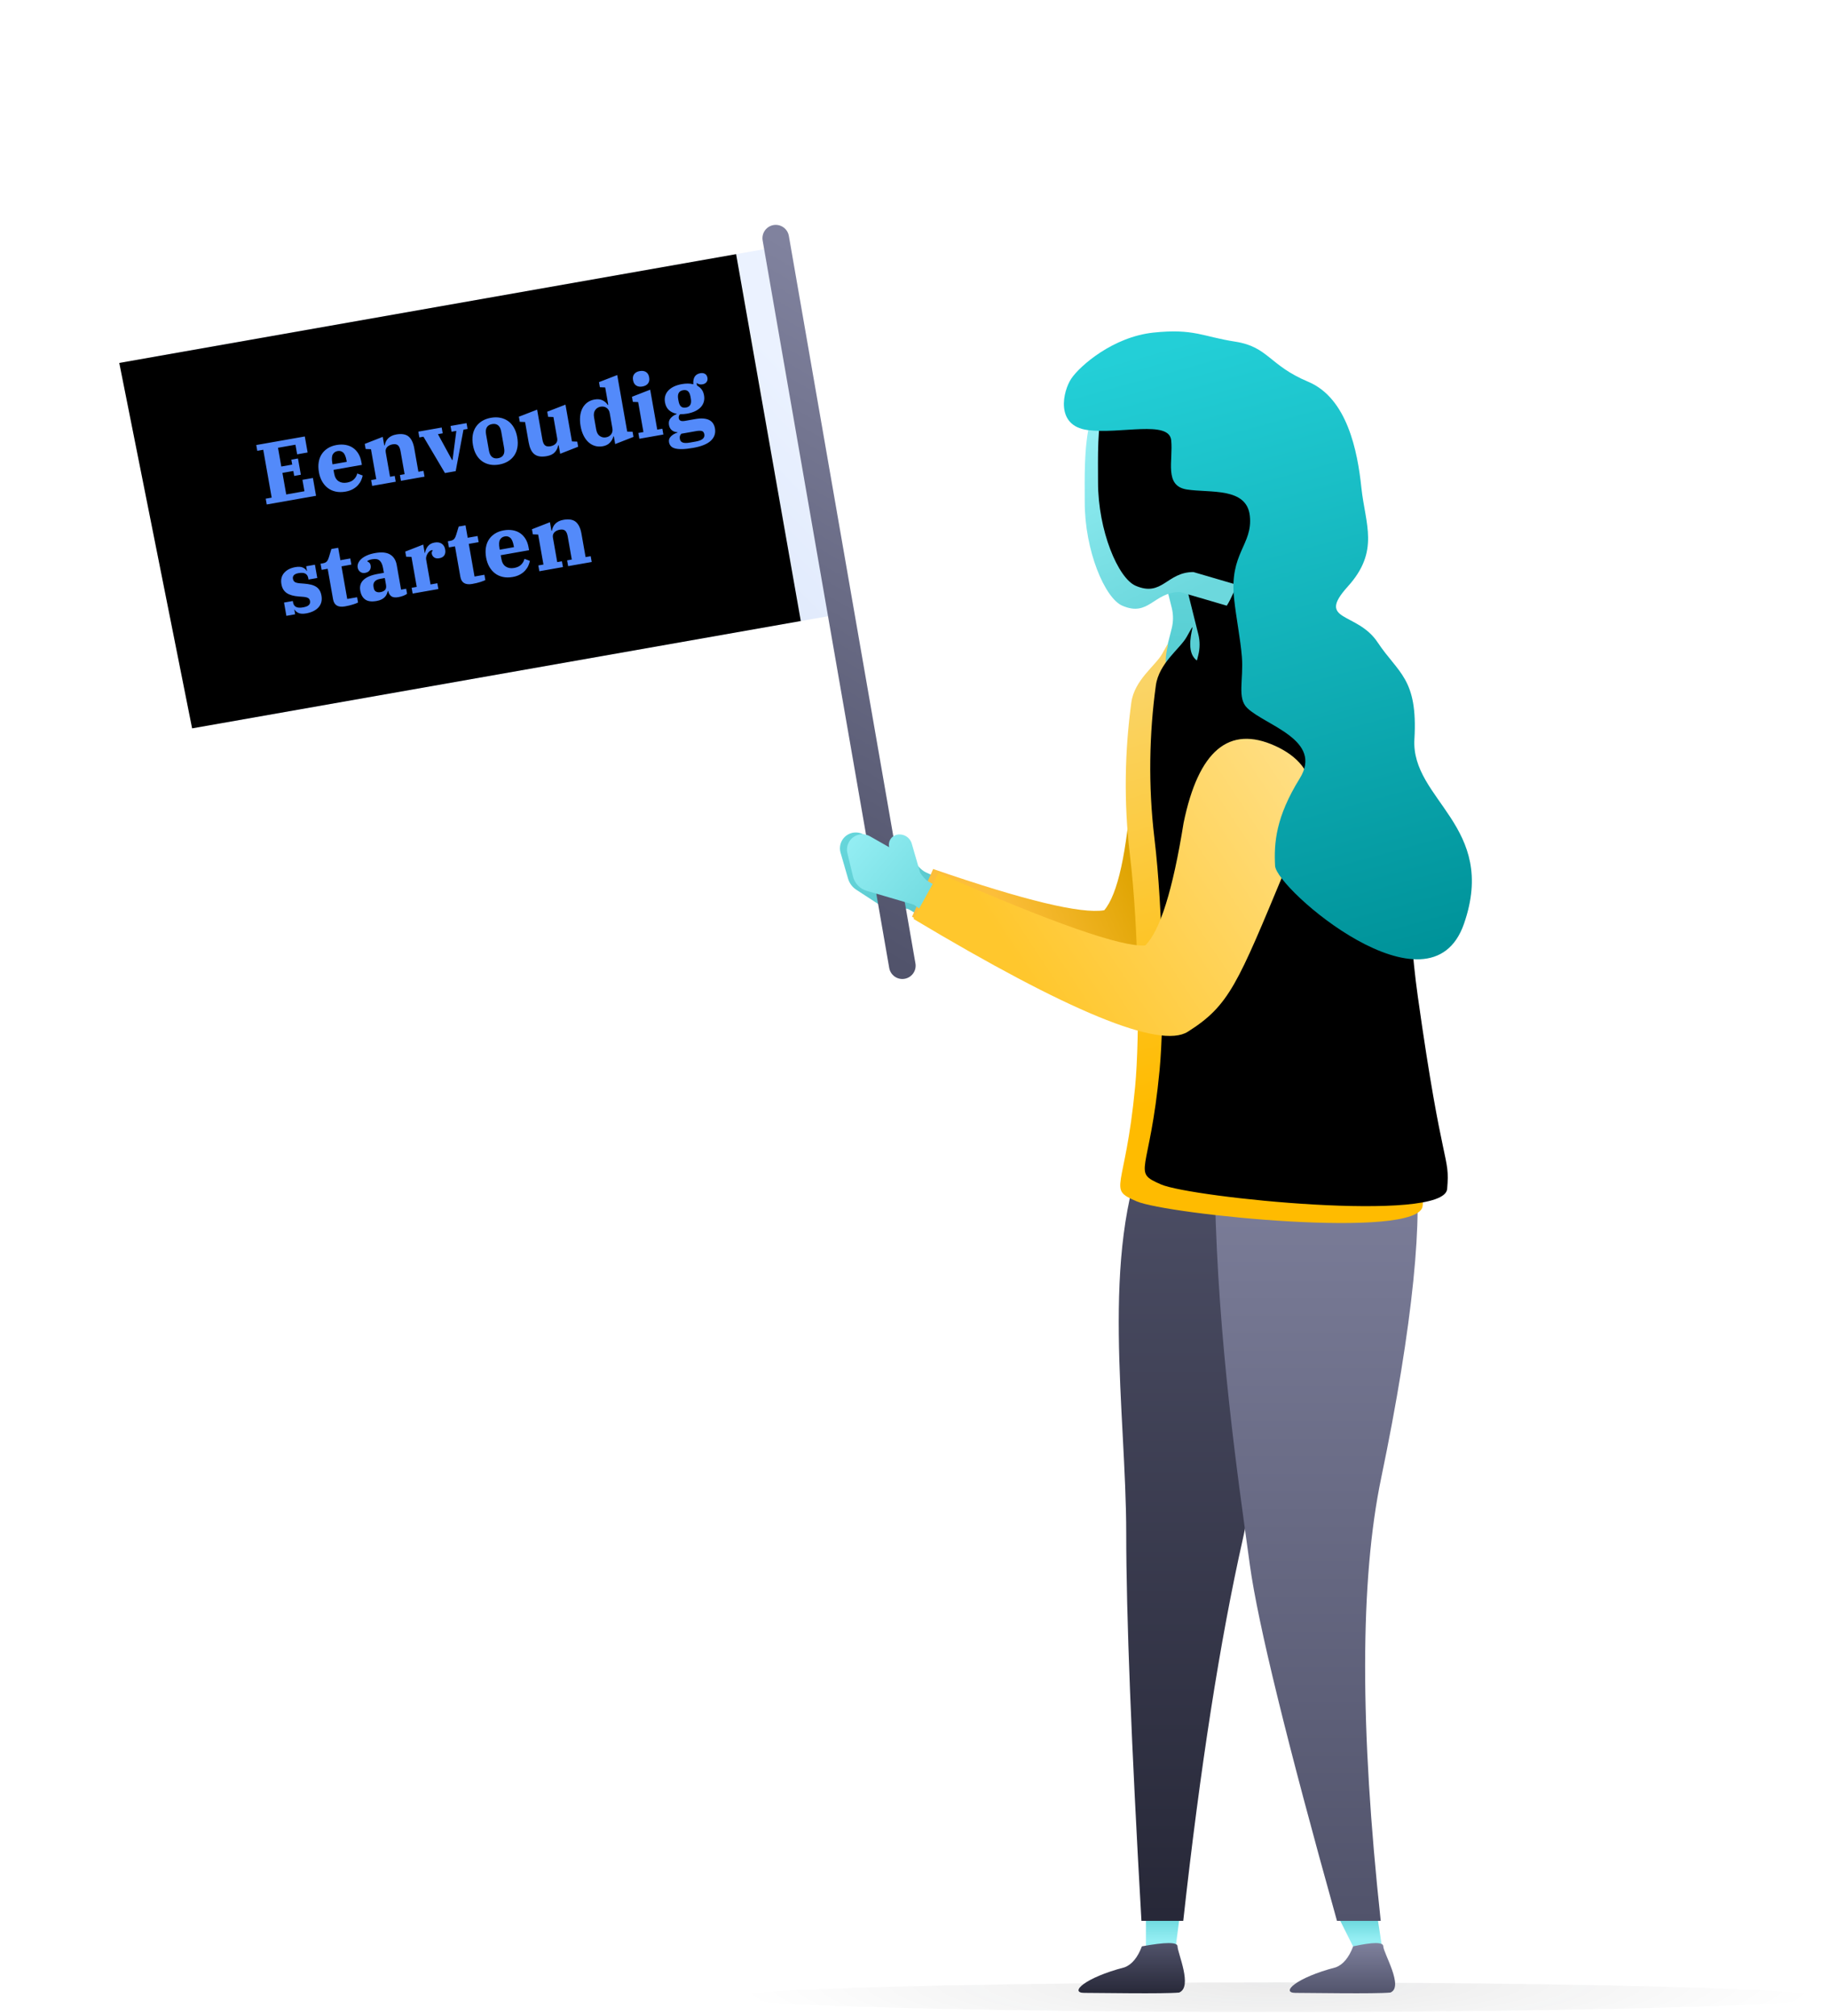 <svg xmlns="http://www.w3.org/2000/svg" xmlns:xlink="http://www.w3.org/1999/xlink" width="275" height="303" viewBox="0 0 275 303">
  <defs>
    <radialGradient id="home-cta-illu-a" cx="50%" cy="0%" r="1845.324%" fx="50%" fy="0%" gradientTransform="matrix(-.027 0 0 -.141 .514 0)">
      <stop offset="0%" stop-color="#1B1E20" stop-opacity=".18"/>
      <stop offset="100%" stop-opacity="0"/>
    </radialGradient>
    <linearGradient id="home-cta-illu-b" x1="61.045%" x2="61.045%" y1="73.924%" y2="35.913%">
      <stop offset="0%" stop-color="#94EEF3"/>
      <stop offset="100%" stop-color="#6CD8DD"/>
    </linearGradient>
    <linearGradient id="home-cta-illu-c" x1="61.045%" x2="61.045%" y1="73.924%" y2="35.913%">
      <stop offset="0%" stop-color="#94EEF3"/>
      <stop offset="100%" stop-color="#6CD8DD"/>
    </linearGradient>
    <linearGradient id="home-cta-illu-d" x1="50%" x2="50%" y1="0%" y2="100%">
      <stop offset="0%" stop-color="#52546C"/>
      <stop offset="100%" stop-color="#272838"/>
    </linearGradient>
    <linearGradient id="home-cta-illu-e" x1="50%" x2="50%" y1="0%" y2="100%">
      <stop offset="0%" stop-color="#80829E"/>
      <stop offset="100%" stop-color="#51536B"/>
    </linearGradient>
    <linearGradient id="home-cta-illu-f" x1="0%" x2="100%" y1="50%" y2="54.528%">
      <stop offset="0%" stop-color="#66D6DB"/>
      <stop offset="100%" stop-color="#59C6CB"/>
    </linearGradient>
    <linearGradient id="home-cta-illu-g" x1="31.591%" x2="58.137%" y1="87.128%" y2="50%">
      <stop offset="0%" stop-color="#FCBE3A"/>
      <stop offset="100%" stop-color="#DEA300"/>
    </linearGradient>
    <linearGradient id="home-cta-illu-h" x1="50%" x2="50%" y1="0%" y2="100%">
      <stop offset="0%" stop-color="#52546C"/>
      <stop offset="100%" stop-color="#272838"/>
    </linearGradient>
    <linearGradient id="home-cta-illu-i" x1="50%" x2="50%" y1="0%" y2="100%">
      <stop offset="0%" stop-color="#80829E"/>
      <stop offset="100%" stop-color="#51536B"/>
    </linearGradient>
    <linearGradient id="home-cta-illu-j" x1="100%" x2="12.346%" y1="32.321%" y2="67.679%">
      <stop offset="0%" stop-color="#EBF2FF"/>
      <stop offset="100%" stop-color="#CDDBF6"/>
    </linearGradient>
    <polygon id="home-cta-illu-k" points="7.156 24.34 101.333 24.34 101.333 80.34 8.402 80.34"/>
    <filter id="home-cta-illu-l" width="105.3%" height="108.9%" x="-2.7%" y="-4.5%" filterUnits="objectBoundingBox">
      <feOffset dx="-5" in="SourceAlpha" result="shadowOffsetInner1"/>
      <feComposite in="shadowOffsetInner1" in2="SourceAlpha" k2="-1" k3="1" operator="arithmetic" result="shadowInnerInner1"/>
      <feColorMatrix in="shadowInnerInner1" values="0 0 0 0 0.82   0 0 0 0 0.871   0 0 0 0 0.969  0 0 0 1 0"/>
    </filter>
    <linearGradient id="home-cta-illu-m" x1="50%" x2="50%" y1="0%" y2="100%">
      <stop offset="0%" stop-color="#80829E"/>
      <stop offset="100%" stop-color="#51536B"/>
    </linearGradient>
    <linearGradient id="home-cta-illu-n" x1="50%" x2="50%" y1="27.951%" y2="100%">
      <stop offset="0%" stop-color="#60D3D8"/>
      <stop offset="100%" stop-color="#53CCD1"/>
    </linearGradient>
    <path id="home-cta-illu-o" d="M13.155,27.988 L23.099,27.988 C23.984,27.988 24.701,28.705 24.701,29.59 C24.701,29.63 24.699,29.671 24.696,29.711 L23.979,39.226 C23.972,39.316 23.973,39.407 23.981,39.497 L24.661,46.696 C24.744,47.577 24.097,48.359 23.216,48.442 C23.166,48.447 23.116,48.449 23.066,48.449 L13.162,48.449 C12.278,48.449 11.56,47.732 11.56,46.847 C11.56,46.714 11.577,46.582 11.609,46.454 L13.281,39.855 C13.541,38.83 13.543,37.756 13.286,36.729 L11.601,29.978 C11.386,29.12 11.909,28.25 12.767,28.036 C12.894,28.004 13.024,27.988 13.155,27.988 Z"/>
    <filter id="home-cta-illu-p" width="125%" height="119.5%" x="-11.3%" y="-9.8%" filterUnits="objectBoundingBox">
      <feOffset dx="4" dy="4" in="SourceAlpha" result="shadowOffsetInner1"/>
      <feComposite in="shadowOffsetInner1" in2="SourceAlpha" k2="-1" k3="1" operator="arithmetic" result="shadowInnerInner1"/>
      <feColorMatrix in="shadowInnerInner1" values="0 0 0 0 0.188   0 0 0 0 0.761   0 0 0 0 0.788  0 0 0 0.98 0"/>
    </filter>
    <linearGradient id="home-cta-illu-q" x1="26.738%" x2="52.904%" y1="21.572%" y2="90.965%">
      <stop offset="0%" stop-color="#94EEF3"/>
      <stop offset="100%" stop-color="#6CD8DD"/>
    </linearGradient>
    <path id="home-cta-illu-r" d="M21.565,36.426 C22.792,34.513 24.661,29.329 25.715,25.947 C27.353,20.687 30.566,14.634 28.118,9.203 C24.094,0.28 17.893,-0.624 8.744,0.757 C-0.406,2.139 0.208,13.566 0.208,20.864 C0.208,28.163 3.229,35.288 5.851,36.426 C9.876,38.171 10.525,34.37 14.546,34.37 L21.565,36.426 Z"/>
    <filter id="home-cta-illu-s" width="110.4%" height="108.2%" x="-5.2%" y="-4.1%" filterUnits="objectBoundingBox">
      <feOffset dx="2" dy="-3" in="SourceAlpha" result="shadowOffsetInner1"/>
      <feComposite in="shadowOffsetInner1" in2="SourceAlpha" k2="-1" k3="1" operator="arithmetic" result="shadowInnerInner1"/>
      <feColorMatrix in="shadowInnerInner1" values="0 0 0 0 0.188   0 0 0 0 0.761   0 0 0 0 0.788  0 0 0 0.2 0"/>
    </filter>
    <linearGradient id="home-cta-illu-t" x1="55.662%" x2="50%" y1="70.23%" y2="7.359%">
      <stop offset="0%" stop-color="#FB0"/>
      <stop offset="100%" stop-color="#FAD466"/>
    </linearGradient>
    <path id="home-cta-illu-u" d="M180.807,96.942 C179.565,98.596 176.111,100.264 175.177,103.57 C173.205,110.548 171.938,118.236 171.775,126.239 C171.547,137.488 169.491,153.339 167.699,160.859 C164.026,176.263 161.327,175.369 165.527,177.937 C169.726,180.505 206.861,189.675 208.023,184.59 C209.184,179.504 207.68,182.131 207.68,155.357 C207.68,128.584 215.964,121.879 206.096,100.185 C202.81,92.96 193.671,101.159 184.87,101.508 C177.143,101.813 184.333,92.241 180.807,96.942 Z"/>
    <filter id="home-cta-illu-v" width="108.4%" height="104.4%" x="-4.2%" y="-2.2%" filterUnits="objectBoundingBox">
      <feOffset dx="4" dy="-2" in="SourceAlpha" result="shadowOffsetInner1"/>
      <feComposite in="shadowOffsetInner1" in2="SourceAlpha" k2="-1" k3="1" operator="arithmetic" result="shadowInnerInner1"/>
      <feColorMatrix in="shadowInnerInner1" values="0 0 0 0 1   0 0 0 0 0.635   0 0 0 0 0.192  0 0 0 0.3 0"/>
    </filter>
    <linearGradient id="home-cta-illu-w" x1="0%" x2="100%" y1="50%" y2="55.214%">
      <stop offset="0%" stop-color="#94EEF3"/>
      <stop offset="100%" stop-color="#6CD8DD"/>
    </linearGradient>
    <linearGradient id="home-cta-illu-x" x1="30.108%" x2="73.623%" y1="92.711%" y2="0%">
      <stop offset="0%" stop-color="#FFC72D"/>
      <stop offset="100%" stop-color="#FFDE82"/>
    </linearGradient>
    <linearGradient id="home-cta-illu-y" x1="50%" x2="58.475%" y1="0%" y2="91.752%">
      <stop offset="0%" stop-color="#23CFD7"/>
      <stop offset="100%" stop-color="#00939A"/>
    </linearGradient>
  </defs>
  <g fill="none" fill-rule="evenodd">
    <ellipse cx="192.08" cy="300.224" fill="url(#home-cta-illu-a)" opacity=".5" rx="82.08" ry="2.224"/>
    <g transform="translate(171.88 284.304)">
      <polygon fill="url(#home-cta-illu-b)" points=".416 3.082 .416 9.698 4.72 9.698 5.875 .793"/>
      <polygon fill="url(#home-cta-illu-c)" points="28.826 2.817 31.971 9.11 35.97 8.745 34.883 1.647"/>
    </g>
    <g transform="translate(162.16 292.088)">
      <path fill="url(#home-cta-illu-d)" d="M9.531,0.491 C8.891,2.181 8.021,3.232 6.922,3.645 C0.89,5.209 -1.414,7.486 0.861,7.486 C3.136,7.486 12.743,7.66 15.124,7.438 C17.213,6.617 14.889,1.472 14.889,0.491 C14.889,-0.164 13.103,-0.164 9.531,0.491 Z"/>
      <path fill="url(#home-cta-illu-e)" d="M41.296,0.491 C40.655,2.181 39.785,3.232 38.687,3.645 C32.655,5.209 30.351,7.486 32.625,7.486 C34.9,7.486 44.507,7.66 46.888,7.438 C48.977,6.617 45.827,1.472 45.827,0.491 C45.827,-0.164 44.317,-0.164 41.296,0.491 Z"/>
    </g>
    <g transform="rotate(25 -123.028 367.259)">
      <path fill="url(#home-cta-illu-f)" d="M8.879,40.251 C8.888,40.256 8.897,40.26 8.906,40.265 L10.595,41.136 L11.336,41.065 C12.765,41.796 13.85,42.13 14.59,42.066 C14.964,42.034 15.567,41.976 16.398,41.892 C18.047,41.726 19.518,42.928 19.684,44.576 L19.692,44.669 L19.692,44.669 L19.762,45.683 C19.851,46.963 18.886,48.072 17.606,48.161 C17.553,48.165 17.499,48.166 17.445,48.166 L15.221,48.166 C15.047,48.166 14.876,48.212 14.725,48.298 L12.286,49.69 C12.119,49.786 11.929,49.831 11.737,49.82 L6.864,49.559 C6.145,49.521 5.464,49.225 4.945,48.726 L2.027,45.919 C1.08,45.008 1.051,43.501 1.962,42.554 C2.355,42.146 2.881,41.891 3.445,41.836 L6.819,41.505 C6.83,41.302 6.881,41.098 6.976,40.904 C7.321,40.198 8.173,39.906 8.879,40.251 Z" transform="rotate(5 10.533 44.964)"/>
      <path fill="url(#home-cta-illu-g)" d="M37.348,17.429 C40.993,26.983 42.398,33.261 41.562,36.262 C38.661,38.257 30.016,40.007 15.63,41.513 L15.787,49.36 C38.686,50.363 51.287,48.676 53.589,44.3 C57.043,37.736 56.475,34.356 54.089,15.935 C54.601,4.915 51.064,-0.225 43.477,0.516 C35.891,1.256 33.848,6.894 37.348,17.429 Z"/>
    </g>
    <g transform="translate(167.56 157.536)">
      <path fill="url(#home-cta-illu-h)" d="M4.896,14.314 C8.011,3.653 14.172,-0.817 23.382,0.906 C32.591,2.629 36.141,7.92 34.033,16.779 C23.648,41.861 22.222,60.886 19.313,73.786 C15.891,88.964 12.902,108.107 10.347,131.216 L4.062,131.216 C2.536,104.507 1.774,85.088 1.774,72.957 C1.774,54.76 -2.244,31.006 4.896,14.314 Z"/>
      <path fill="url(#home-cta-illu-i)" d="M15.12,22.131 C15.422,13.625 19.98,8.97 28.794,8.167 C37.607,7.363 43.024,10.249 45.043,16.825 C46.566,24.486 44.896,41.645 40.106,64.651 C36.913,79.989 36.892,102.177 40.041,131.216 L33.463,131.216 C25.94,104.316 21.576,86.496 20.37,77.758 C18.562,64.651 15.574,44.051 15.12,22.131 Z"/>
    </g>
    <g transform="rotate(30 25.453 99.75)">
      <g transform="rotate(-40 54.244 52.34)">
        <use fill="url(#home-cta-illu-j)" xlink:href="#home-cta-illu-k"/>
        <use fill="#000" filter="url(#home-cta-illu-l)" xlink:href="#home-cta-illu-k"/>
      </g>
      <path fill="#538AFA" fill-rule="nonzero" d="M27.989,48.84 L27.989,46.123 L26.39,46.123 L26.39,47.865 L23.608,47.865 L23.608,44.576 L25.272,44.576 L25.272,45.33 L26.286,45.33 L26.286,42.847 L25.272,42.847 L25.272,43.601 L23.608,43.601 L23.608,40.741 L26.273,40.741 L26.273,42.21 L27.872,42.21 L27.872,39.766 L20.462,39.766 L20.462,40.65 L21.372,40.65 L21.372,47.956 L20.462,47.956 L20.462,48.84 L27.989,48.84 Z M32.461,48.996 C32.903,48.996 33.293,48.935 33.631,48.814 C33.969,48.693 34.257,48.537 34.495,48.346 C34.734,48.155 34.929,47.945 35.08,47.715 C35.232,47.486 35.347,47.267 35.425,47.059 L35.425,47.059 L34.671,46.617 C34.549,46.912 34.344,47.165 34.053,47.377 C33.763,47.59 33.384,47.696 32.916,47.696 C32.413,47.696 32.01,47.555 31.707,47.273 C31.403,46.992 31.252,46.569 31.252,46.006 L31.252,46.006 L31.252,45.46 L35.581,45.46 L35.581,45.005 C35.581,44.52 35.505,44.084 35.353,43.698 C35.202,43.313 34.987,42.983 34.71,42.71 C34.432,42.437 34.092,42.227 33.689,42.08 C33.286,41.933 32.838,41.859 32.344,41.859 C31.841,41.859 31.386,41.941 30.979,42.106 C30.571,42.271 30.223,42.505 29.932,42.808 C29.642,43.111 29.419,43.484 29.263,43.926 C29.107,44.368 29.029,44.866 29.029,45.421 C29.029,45.941 29.105,46.418 29.256,46.851 C29.408,47.284 29.629,47.661 29.919,47.982 C30.21,48.303 30.569,48.552 30.998,48.729 C31.427,48.907 31.915,48.996 32.461,48.996 Z M33.423,44.615 L31.252,44.615 L31.252,44.433 C31.252,43.809 31.354,43.378 31.557,43.139 C31.761,42.901 32.027,42.782 32.357,42.782 C32.677,42.782 32.935,42.903 33.13,43.146 C33.325,43.389 33.423,43.818 33.423,44.433 L33.423,44.433 L33.423,44.615 Z M40.157,48.84 L40.157,47.956 L39.442,47.956 L39.442,44.212 C39.442,44.039 39.476,43.889 39.546,43.763 C39.615,43.638 39.706,43.536 39.819,43.458 C39.931,43.38 40.061,43.321 40.209,43.282 C40.356,43.243 40.503,43.224 40.651,43.224 C41.015,43.224 41.275,43.317 41.431,43.503 C41.587,43.69 41.665,44.004 41.665,44.446 L41.665,44.446 L41.665,47.956 L40.95,47.956 L40.95,48.84 L44.551,48.84 L44.551,47.956 L43.771,47.956 L43.771,44.381 C43.771,43.54 43.595,42.91 43.244,42.489 C42.893,42.069 42.297,41.859 41.457,41.859 C41.171,41.859 40.919,41.894 40.703,41.963 C40.486,42.032 40.298,42.125 40.137,42.242 C39.977,42.359 39.843,42.498 39.734,42.658 C39.626,42.819 39.541,42.986 39.481,43.159 L39.481,43.159 L39.403,43.159 L39.403,41.859 L36.556,42.431 L36.556,43.211 L37.336,43.38 L37.336,47.956 L36.556,47.956 L36.556,48.84 L40.157,48.84 Z M49.309,48.84 L51.545,42.899 L52.169,42.899 L52.169,42.015 L49.725,42.015 L49.725,42.899 L50.453,42.899 L49.14,47.098 L49.062,47.098 L47.645,42.899 L48.373,42.899 L48.373,42.015 L44.811,42.015 L44.811,42.899 L45.435,42.899 L47.671,48.84 L49.309,48.84 Z M55.926,48.996 C56.428,48.996 56.888,48.916 57.304,48.755 C57.72,48.595 58.077,48.363 58.376,48.06 C58.675,47.757 58.905,47.384 59.065,46.942 C59.226,46.5 59.306,45.993 59.306,45.421 C59.306,44.858 59.226,44.355 59.065,43.913 C58.905,43.471 58.675,43.098 58.376,42.795 C58.077,42.492 57.72,42.26 57.304,42.099 C56.888,41.939 56.428,41.859 55.926,41.859 C55.414,41.859 54.953,41.939 54.541,42.099 C54.13,42.26 53.774,42.492 53.475,42.795 C53.176,43.098 52.947,43.471 52.786,43.913 C52.626,44.355 52.546,44.862 52.546,45.434 C52.546,45.997 52.626,46.5 52.786,46.942 C52.947,47.384 53.176,47.757 53.475,48.06 C53.774,48.363 54.13,48.595 54.541,48.755 C54.953,48.916 55.414,48.996 55.926,48.996 Z M55.926,48.034 C55.553,48.034 55.267,47.921 55.068,47.696 C54.868,47.471 54.769,47.128 54.769,46.669 L54.769,46.669 L54.769,44.186 C54.769,43.727 54.868,43.384 55.068,43.159 C55.267,42.934 55.553,42.821 55.926,42.821 C56.298,42.821 56.584,42.934 56.784,43.159 C56.983,43.384 57.083,43.727 57.083,44.186 L57.083,44.186 L57.083,46.669 C57.083,47.128 56.983,47.471 56.784,47.696 C56.584,47.921 56.298,48.034 55.926,48.034 Z M65.234,48.996 L68.081,48.424 L68.081,47.644 L67.301,47.475 L67.301,41.859 L64.415,42.431 L64.415,43.211 L65.195,43.38 L65.195,46.643 C65.195,46.816 65.16,46.966 65.091,47.091 C65.021,47.217 64.93,47.319 64.818,47.397 C64.705,47.475 64.575,47.533 64.428,47.572 C64.28,47.611 64.133,47.631 63.986,47.631 C63.622,47.631 63.362,47.538 63.206,47.351 C63.05,47.165 62.972,46.851 62.972,46.409 L62.972,46.409 L62.972,41.859 L60.086,42.431 L60.086,43.211 L60.866,43.38 L60.866,46.474 C60.866,46.89 60.907,47.256 60.989,47.572 C61.072,47.889 61.204,48.153 61.386,48.365 C61.568,48.578 61.806,48.736 62.101,48.84 C62.395,48.944 62.755,48.996 63.18,48.996 C63.743,48.996 64.183,48.868 64.499,48.612 C64.816,48.357 65.034,48.051 65.156,47.696 L65.156,47.696 L65.234,47.696 L65.234,48.996 Z M73.632,48.996 L76.531,48.411 L76.531,47.631 L75.738,47.462 L75.738,38.83 L72.852,39.402 L72.852,40.182 L73.632,40.351 L73.632,43.003 L73.554,43.003 C73.432,42.7 73.222,42.433 72.923,42.203 C72.624,41.974 72.228,41.859 71.734,41.859 C71.309,41.859 70.926,41.946 70.583,42.119 C70.241,42.292 69.951,42.535 69.712,42.847 C69.474,43.159 69.292,43.536 69.166,43.978 C69.041,44.42 68.978,44.905 68.978,45.434 C68.978,45.963 69.041,46.446 69.166,46.883 C69.292,47.321 69.474,47.696 69.712,48.008 C69.951,48.32 70.241,48.563 70.583,48.736 C70.926,48.909 71.309,48.996 71.734,48.996 C72.202,48.996 72.592,48.877 72.904,48.638 C73.216,48.4 73.432,48.129 73.554,47.826 L73.554,47.826 L73.632,47.826 L73.632,48.996 Z M72.449,47.761 C72.102,47.761 71.807,47.642 71.565,47.403 C71.322,47.165 71.201,46.812 71.201,46.344 L71.201,46.344 L71.201,44.498 C71.201,44.03 71.322,43.677 71.565,43.438 C71.807,43.2 72.102,43.081 72.449,43.081 C72.795,43.081 73.079,43.189 73.3,43.406 C73.521,43.623 73.632,43.909 73.632,44.264 L73.632,44.264 L73.632,46.578 C73.632,46.933 73.521,47.219 73.3,47.436 C73.079,47.653 72.795,47.761 72.449,47.761 Z M79.17,41.183 C79.56,41.183 79.863,41.081 80.08,40.877 C80.296,40.674 80.405,40.394 80.405,40.039 L80.405,40.039 L80.405,39.974 C80.405,39.619 80.296,39.339 80.08,39.135 C79.863,38.932 79.56,38.83 79.17,38.83 C78.788,38.83 78.489,38.932 78.273,39.135 C78.056,39.339 77.948,39.619 77.948,39.974 L77.948,39.974 L77.948,40.039 C77.948,40.394 78.056,40.674 78.273,40.877 C78.489,41.081 78.788,41.183 79.17,41.183 Z M81.016,48.84 L81.016,47.956 L80.236,47.956 L80.236,41.859 L77.35,42.431 L77.35,43.211 L78.13,43.38 L78.13,47.956 L77.35,47.956 L77.35,48.84 L81.016,48.84 Z M85.085,51.596 C86.35,51.596 87.288,51.392 87.899,50.985 C88.51,50.578 88.816,50.006 88.816,49.269 C88.816,48.992 88.766,48.736 88.666,48.502 C88.567,48.268 88.411,48.069 88.198,47.904 C87.986,47.739 87.709,47.611 87.366,47.52 C87.024,47.429 86.606,47.384 86.112,47.384 L86.112,47.384 L84.578,47.384 C84.274,47.384 84.056,47.336 83.921,47.241 C83.787,47.146 83.72,47.011 83.72,46.838 C83.72,46.743 83.741,46.643 83.785,46.539 C83.828,46.435 83.91,46.344 84.032,46.266 C84.378,46.335 84.729,46.37 85.085,46.37 C85.535,46.37 85.943,46.32 86.307,46.22 C86.671,46.121 86.983,45.976 87.243,45.785 C87.503,45.594 87.704,45.358 87.847,45.076 C87.99,44.795 88.062,44.472 88.062,44.108 C88.062,43.744 87.995,43.43 87.86,43.165 C87.726,42.901 87.533,42.669 87.282,42.47 L87.282,42.47 L87.282,42.106 L87.334,42.106 C87.429,42.219 87.544,42.301 87.678,42.353 C87.813,42.405 87.958,42.431 88.114,42.431 C88.4,42.431 88.623,42.353 88.783,42.197 C88.944,42.041 89.024,41.837 89.024,41.586 C89.024,41.309 88.937,41.096 88.764,40.949 C88.59,40.802 88.369,40.728 88.101,40.728 C87.303,40.728 86.857,41.213 86.762,42.184 C86.502,42.063 86.229,41.978 85.943,41.93 C85.657,41.883 85.366,41.859 85.072,41.859 C84.621,41.859 84.214,41.909 83.85,42.008 C83.486,42.108 83.174,42.253 82.914,42.444 C82.654,42.635 82.452,42.871 82.309,43.152 C82.166,43.434 82.095,43.757 82.095,44.121 C82.095,44.615 82.218,45.027 82.465,45.356 C82.712,45.685 83.061,45.937 83.512,46.11 L83.512,46.11 L83.512,46.162 C83.122,46.24 82.788,46.392 82.511,46.617 C82.233,46.842 82.095,47.159 82.095,47.566 C82.095,47.921 82.192,48.209 82.387,48.43 C82.582,48.651 82.84,48.797 83.161,48.866 L83.161,48.866 L83.161,48.918 C82.727,48.979 82.368,49.111 82.082,49.314 C81.796,49.518 81.653,49.785 81.653,50.114 C81.653,50.348 81.707,50.556 81.815,50.738 C81.924,50.92 82.108,51.074 82.368,51.199 C82.628,51.325 82.979,51.423 83.421,51.492 C83.863,51.561 84.417,51.596 85.085,51.596 Z M85.072,45.434 C84.751,45.434 84.515,45.341 84.363,45.154 C84.212,44.968 84.136,44.671 84.136,44.264 L84.136,44.264 L84.136,43.978 C84.136,43.189 84.452,42.795 85.085,42.795 C85.405,42.795 85.642,42.888 85.793,43.074 C85.945,43.261 86.021,43.558 86.021,43.965 L86.021,43.965 L86.021,44.251 C86.021,45.04 85.704,45.434 85.072,45.434 Z M85.631,50.725 L84.76,50.725 C84.257,50.725 83.895,50.66 83.674,50.53 C83.453,50.4 83.343,50.201 83.343,49.932 C83.343,49.75 83.371,49.605 83.427,49.496 C83.484,49.388 83.572,49.286 83.694,49.191 L83.694,49.191 L85.956,49.191 C86.32,49.191 86.599,49.234 86.794,49.321 C86.989,49.408 87.087,49.594 87.087,49.88 C87.087,50.443 86.601,50.725 85.631,50.725 L85.631,50.725 Z M23.465,65.996 C23.863,65.996 24.23,65.948 24.563,65.853 C24.897,65.758 25.185,65.617 25.428,65.43 C25.67,65.244 25.857,65.012 25.987,64.735 C26.117,64.458 26.182,64.137 26.182,63.773 C26.182,63.435 26.134,63.147 26.039,62.908 C25.943,62.67 25.798,62.464 25.603,62.291 C25.408,62.118 25.168,61.97 24.882,61.849 C24.596,61.728 24.266,61.619 23.894,61.524 L23.894,61.524 L23.335,61.381 C22.971,61.286 22.724,61.175 22.594,61.049 C22.464,60.924 22.399,60.748 22.399,60.523 C22.399,60.306 22.479,60.137 22.639,60.016 C22.8,59.895 23.04,59.834 23.361,59.834 C23.829,59.834 24.167,59.918 24.375,60.087 C24.583,60.256 24.687,60.506 24.687,60.835 L24.687,60.835 L24.687,61.043 L26.026,61.043 L26.026,59.015 L24.687,59.015 L24.687,59.717 L24.635,59.717 C24.574,59.5 24.418,59.303 24.167,59.125 C23.915,58.948 23.551,58.859 23.075,58.859 C22.321,58.859 21.712,59.047 21.248,59.424 C20.785,59.801 20.553,60.337 20.553,61.03 C20.553,61.628 20.735,62.107 21.099,62.466 C21.463,62.826 22.039,63.106 22.828,63.305 L22.828,63.305 L23.439,63.461 C23.768,63.548 24.002,63.649 24.141,63.766 C24.279,63.883 24.349,64.046 24.349,64.254 C24.349,64.505 24.256,64.696 24.069,64.826 C23.883,64.956 23.577,65.021 23.153,65.021 C22.676,65.021 22.332,64.936 22.119,64.767 C21.907,64.598 21.801,64.349 21.801,64.02 L21.801,64.02 L21.801,63.812 L20.462,63.812 L20.462,65.84 L21.801,65.84 L21.801,65.138 L21.853,65.138 C21.913,65.355 22.072,65.552 22.327,65.729 C22.583,65.907 22.962,65.996 23.465,65.996 Z M29.38,65.97 C29.856,65.97 30.279,65.944 30.647,65.892 C31.016,65.84 31.273,65.788 31.421,65.736 L31.421,65.736 L31.421,64.93 L29.913,64.93 L29.913,59.951 L31.421,59.951 L31.421,59.015 L29.913,59.015 L29.913,57.117 L28.873,57.117 L28.301,58.248 C28.179,58.499 28.045,58.69 27.898,58.82 C27.75,58.95 27.538,59.015 27.261,59.015 L27.261,59.015 L26.884,59.015 L26.884,59.951 L27.807,59.951 L27.807,64.605 C27.807,65.515 28.331,65.97 29.38,65.97 Z M37.531,65.996 C37.791,65.996 38.046,65.972 38.298,65.924 C38.549,65.877 38.753,65.81 38.909,65.723 L38.909,65.723 L38.909,64.956 L38.129,64.956 L38.129,61.199 C38.129,60.462 37.897,59.888 37.433,59.476 C36.97,59.065 36.239,58.859 35.243,58.859 C34.757,58.859 34.328,58.907 33.956,59.002 C33.583,59.097 33.273,59.225 33.026,59.385 C32.779,59.546 32.593,59.728 32.467,59.931 C32.342,60.135 32.279,60.341 32.279,60.549 C32.279,60.835 32.368,61.071 32.545,61.257 C32.723,61.444 32.95,61.537 33.228,61.537 C33.566,61.537 33.821,61.446 33.995,61.264 C34.168,61.082 34.255,60.857 34.255,60.588 C34.255,60.397 34.214,60.248 34.131,60.139 C34.049,60.031 33.964,59.955 33.878,59.912 L33.878,59.912 L33.878,59.834 C33.973,59.791 34.084,59.758 34.209,59.736 C34.335,59.715 34.489,59.704 34.671,59.704 C35.165,59.704 35.514,59.836 35.717,60.1 C35.921,60.365 36.023,60.761 36.023,61.29 L36.023,61.29 L36.023,62.018 L35.1,62.018 C34.103,62.018 33.347,62.187 32.831,62.525 C32.316,62.863 32.058,63.366 32.058,64.033 C32.058,64.657 32.227,65.14 32.565,65.482 C32.903,65.825 33.453,65.996 34.216,65.996 C34.519,65.996 34.779,65.961 34.996,65.892 C35.212,65.823 35.394,65.732 35.542,65.619 C35.689,65.506 35.808,65.378 35.899,65.235 C35.99,65.092 36.07,64.952 36.14,64.813 L36.14,64.813 L36.192,64.813 L36.192,64.826 C36.192,65.155 36.291,65.433 36.491,65.658 C36.69,65.883 37.037,65.996 37.531,65.996 Z M35.009,64.787 C34.749,64.787 34.536,64.724 34.372,64.598 C34.207,64.473 34.125,64.271 34.125,63.994 L34.125,63.994 L34.125,63.799 C34.125,63.487 34.227,63.244 34.43,63.071 C34.634,62.898 34.931,62.811 35.321,62.811 L35.321,62.811 L36.023,62.811 L36.023,63.825 C36.023,64.189 35.932,64.44 35.75,64.579 C35.568,64.718 35.321,64.787 35.009,64.787 Z M43.667,65.84 L43.667,64.956 L42.627,64.956 L42.627,61.147 C42.627,61.008 42.659,60.867 42.724,60.724 C42.789,60.581 42.874,60.449 42.978,60.328 C43.082,60.207 43.199,60.107 43.329,60.029 C43.459,59.951 43.589,59.912 43.719,59.912 C43.762,59.912 43.792,59.916 43.81,59.925 L43.81,59.925 L43.836,60.003 C43.775,60.029 43.723,60.083 43.68,60.165 C43.636,60.248 43.615,60.337 43.615,60.432 C43.615,60.675 43.699,60.88 43.868,61.049 C44.037,61.218 44.286,61.303 44.616,61.303 C44.971,61.303 45.242,61.203 45.428,61.004 C45.615,60.805 45.708,60.523 45.708,60.159 C45.708,59.76 45.586,59.444 45.344,59.21 C45.101,58.976 44.759,58.859 44.317,58.859 C43.875,58.859 43.515,58.98 43.238,59.223 C42.96,59.466 42.761,59.769 42.64,60.133 L42.64,60.133 L42.588,60.133 L42.588,58.859 L39.741,59.431 L39.741,60.211 L40.521,60.38 L40.521,64.956 L39.741,64.956 L39.741,65.84 L43.667,65.84 Z M48.815,65.97 C49.291,65.97 49.714,65.944 50.082,65.892 C50.451,65.84 50.708,65.788 50.856,65.736 L50.856,65.736 L50.856,64.93 L49.348,64.93 L49.348,59.951 L50.856,59.951 L50.856,59.015 L49.348,59.015 L49.348,57.117 L48.308,57.117 L47.736,58.248 C47.614,58.499 47.48,58.69 47.333,58.82 C47.185,58.95 46.973,59.015 46.696,59.015 L46.696,59.015 L46.319,59.015 L46.319,59.951 L47.242,59.951 L47.242,64.605 C47.242,65.515 47.766,65.97 48.815,65.97 Z M54.99,65.996 C55.432,65.996 55.822,65.935 56.16,65.814 C56.498,65.693 56.786,65.537 57.024,65.346 C57.263,65.155 57.458,64.945 57.609,64.715 C57.761,64.486 57.876,64.267 57.954,64.059 L57.954,64.059 L57.2,63.617 C57.078,63.912 56.873,64.165 56.582,64.377 C56.292,64.59 55.913,64.696 55.445,64.696 C54.942,64.696 54.539,64.555 54.236,64.273 C53.932,63.992 53.781,63.569 53.781,63.006 L53.781,63.006 L53.781,62.46 L58.11,62.46 L58.11,62.005 C58.11,61.52 58.034,61.084 57.882,60.698 C57.731,60.313 57.516,59.983 57.239,59.71 C56.961,59.437 56.621,59.227 56.218,59.08 C55.815,58.933 55.367,58.859 54.873,58.859 C54.37,58.859 53.915,58.941 53.508,59.106 C53.1,59.271 52.752,59.505 52.461,59.808 C52.171,60.111 51.948,60.484 51.792,60.926 C51.636,61.368 51.558,61.866 51.558,62.421 C51.558,62.941 51.634,63.418 51.785,63.851 C51.937,64.284 52.158,64.661 52.448,64.982 C52.739,65.303 53.098,65.552 53.527,65.729 C53.956,65.907 54.444,65.996 54.99,65.996 Z M55.952,61.615 L53.781,61.615 L53.781,61.433 C53.781,60.809 53.883,60.378 54.086,60.139 C54.29,59.901 54.556,59.782 54.886,59.782 C55.206,59.782 55.464,59.903 55.659,60.146 C55.854,60.389 55.952,60.818 55.952,61.433 L55.952,61.433 L55.952,61.615 Z M62.686,65.84 L62.686,64.956 L61.971,64.956 L61.971,61.212 C61.971,61.039 62.005,60.889 62.075,60.763 C62.144,60.638 62.235,60.536 62.348,60.458 C62.46,60.38 62.59,60.321 62.738,60.282 C62.885,60.243 63.032,60.224 63.18,60.224 C63.544,60.224 63.804,60.317 63.96,60.503 C64.116,60.69 64.194,61.004 64.194,61.446 L64.194,61.446 L64.194,64.956 L63.479,64.956 L63.479,65.84 L67.08,65.84 L67.08,64.956 L66.3,64.956 L66.3,61.381 C66.3,60.54 66.124,59.91 65.773,59.489 C65.422,59.069 64.826,58.859 63.986,58.859 C63.7,58.859 63.448,58.894 63.232,58.963 C63.015,59.032 62.827,59.125 62.666,59.242 C62.506,59.359 62.372,59.498 62.263,59.658 C62.155,59.819 62.07,59.986 62.01,60.159 L62.01,60.159 L61.932,60.159 L61.932,58.859 L59.085,59.431 L59.085,60.211 L59.865,60.38 L59.865,64.956 L59.085,64.956 L59.085,65.84 L62.686,65.84 Z" transform="rotate(-40 54.743 52.413)"/>
    </g>
    <line x1="161.736" x2="90.572" y1="133.08" y2="47.888" stroke="url(#home-cta-illu-m)" stroke-linecap="round" stroke-linejoin="round" stroke-width="4" transform="rotate(30 126.154 90.484)"/>
    <g transform="translate(162.888 54.622)">
      <use fill="url(#home-cta-illu-n)" xlink:href="#home-cta-illu-o"/>
      <use fill="#000" filter="url(#home-cta-illu-p)" xlink:href="#home-cta-illu-o"/>
      <use fill="url(#home-cta-illu-q)" xlink:href="#home-cta-illu-r"/>
      <use fill="#000" filter="url(#home-cta-illu-s)" xlink:href="#home-cta-illu-r"/>
    </g>
    <g transform="rotate(-8 187.165 140.87)">
      <use fill="url(#home-cta-illu-t)" xlink:href="#home-cta-illu-u"/>
      <use fill="#000" filter="url(#home-cta-illu-v)" xlink:href="#home-cta-illu-u"/>
    </g>
    <g transform="rotate(30 -87.145 322.913)">
      <path fill="url(#home-cta-illu-w)" d="M8.581,41.06 L12.121,43.914 C12.852,44.203 13.435,44.329 13.869,44.292 C14.353,44.25 15.219,44.165 16.467,44.038 C17.688,43.912 18.78,44.801 18.905,46.023 C18.908,46.049 18.91,46.074 18.912,46.099 C18.992,47.286 18.096,48.314 16.909,48.394 C16.86,48.397 16.812,48.399 16.763,48.399 L14.253,48.399 C14.144,48.399 14.036,48.417 13.933,48.452 L7.109,50.759 C6.09,51.103 4.963,50.876 4.158,50.161 L1.479,47.786 C0.526,46.941 0.438,45.482 1.283,44.529 C1.672,44.09 2.213,43.816 2.796,43.762 L6.111,43.452 L6.041,43.39 C5.479,42.84 5.416,41.943 5.92,41.319 C5.955,41.276 5.991,41.235 6.03,41.196 C6.721,40.505 7.821,40.447 8.581,41.06 Z" transform="rotate(5 9.81 45.777)"/>
      <path fill="url(#home-cta-illu-x)" d="M42.838,17.842 C46.482,27.395 47.887,33.673 47.052,36.674 C44.15,38.669 33.372,40.709 14.717,42.795 L14.874,50.643 C42.041,51.065 56.776,49.089 59.079,44.712 C62.532,38.148 61.965,34.768 59.579,16.347 C60.09,5.327 56.553,0.188 48.967,0.928 C41.38,1.668 39.337,7.306 42.838,17.842 Z"/>
    </g>
    <path fill="url(#home-cta-illu-y)" d="M165.483,54.018 C164.014,55.765 162.276,60.826 167.098,61.981 C171.919,63.137 179.438,61.738 179.438,64.813 C179.438,67.888 177.61,71.526 181.014,72.429 C184.418,73.332 190.009,72.995 190.009,77.372 C190.009,81.75 186.356,82.565 186.356,89.456 C186.356,92.404 186.672,95.66 186.606,98.277 C186.518,101.78 185.21,104.396 186.606,106.054 C189.045,108.951 197.517,112.016 193.339,117.406 C189.16,122.796 188.467,126.618 188.284,130.08 C188.101,133.542 208.995,155.797 215.618,141.713 C222.242,127.629 209.62,122.367 211.11,113.328 C212.6,104.289 209.717,103.235 207.131,98.277 C204.546,93.319 198.189,94.266 203.553,89.456 C208.918,84.646 207.131,80.416 207.131,74.89 C207.131,69.364 206.422,61.285 200.833,58.221 C195.244,55.156 195.446,52.379 190.568,51.087 C185.69,49.795 184.588,48.447 178.473,48.447 C172.359,48.447 166.952,52.27 165.483,54.018 Z" transform="rotate(-6 190.743 97.392)"/>
  </g>
</svg>

